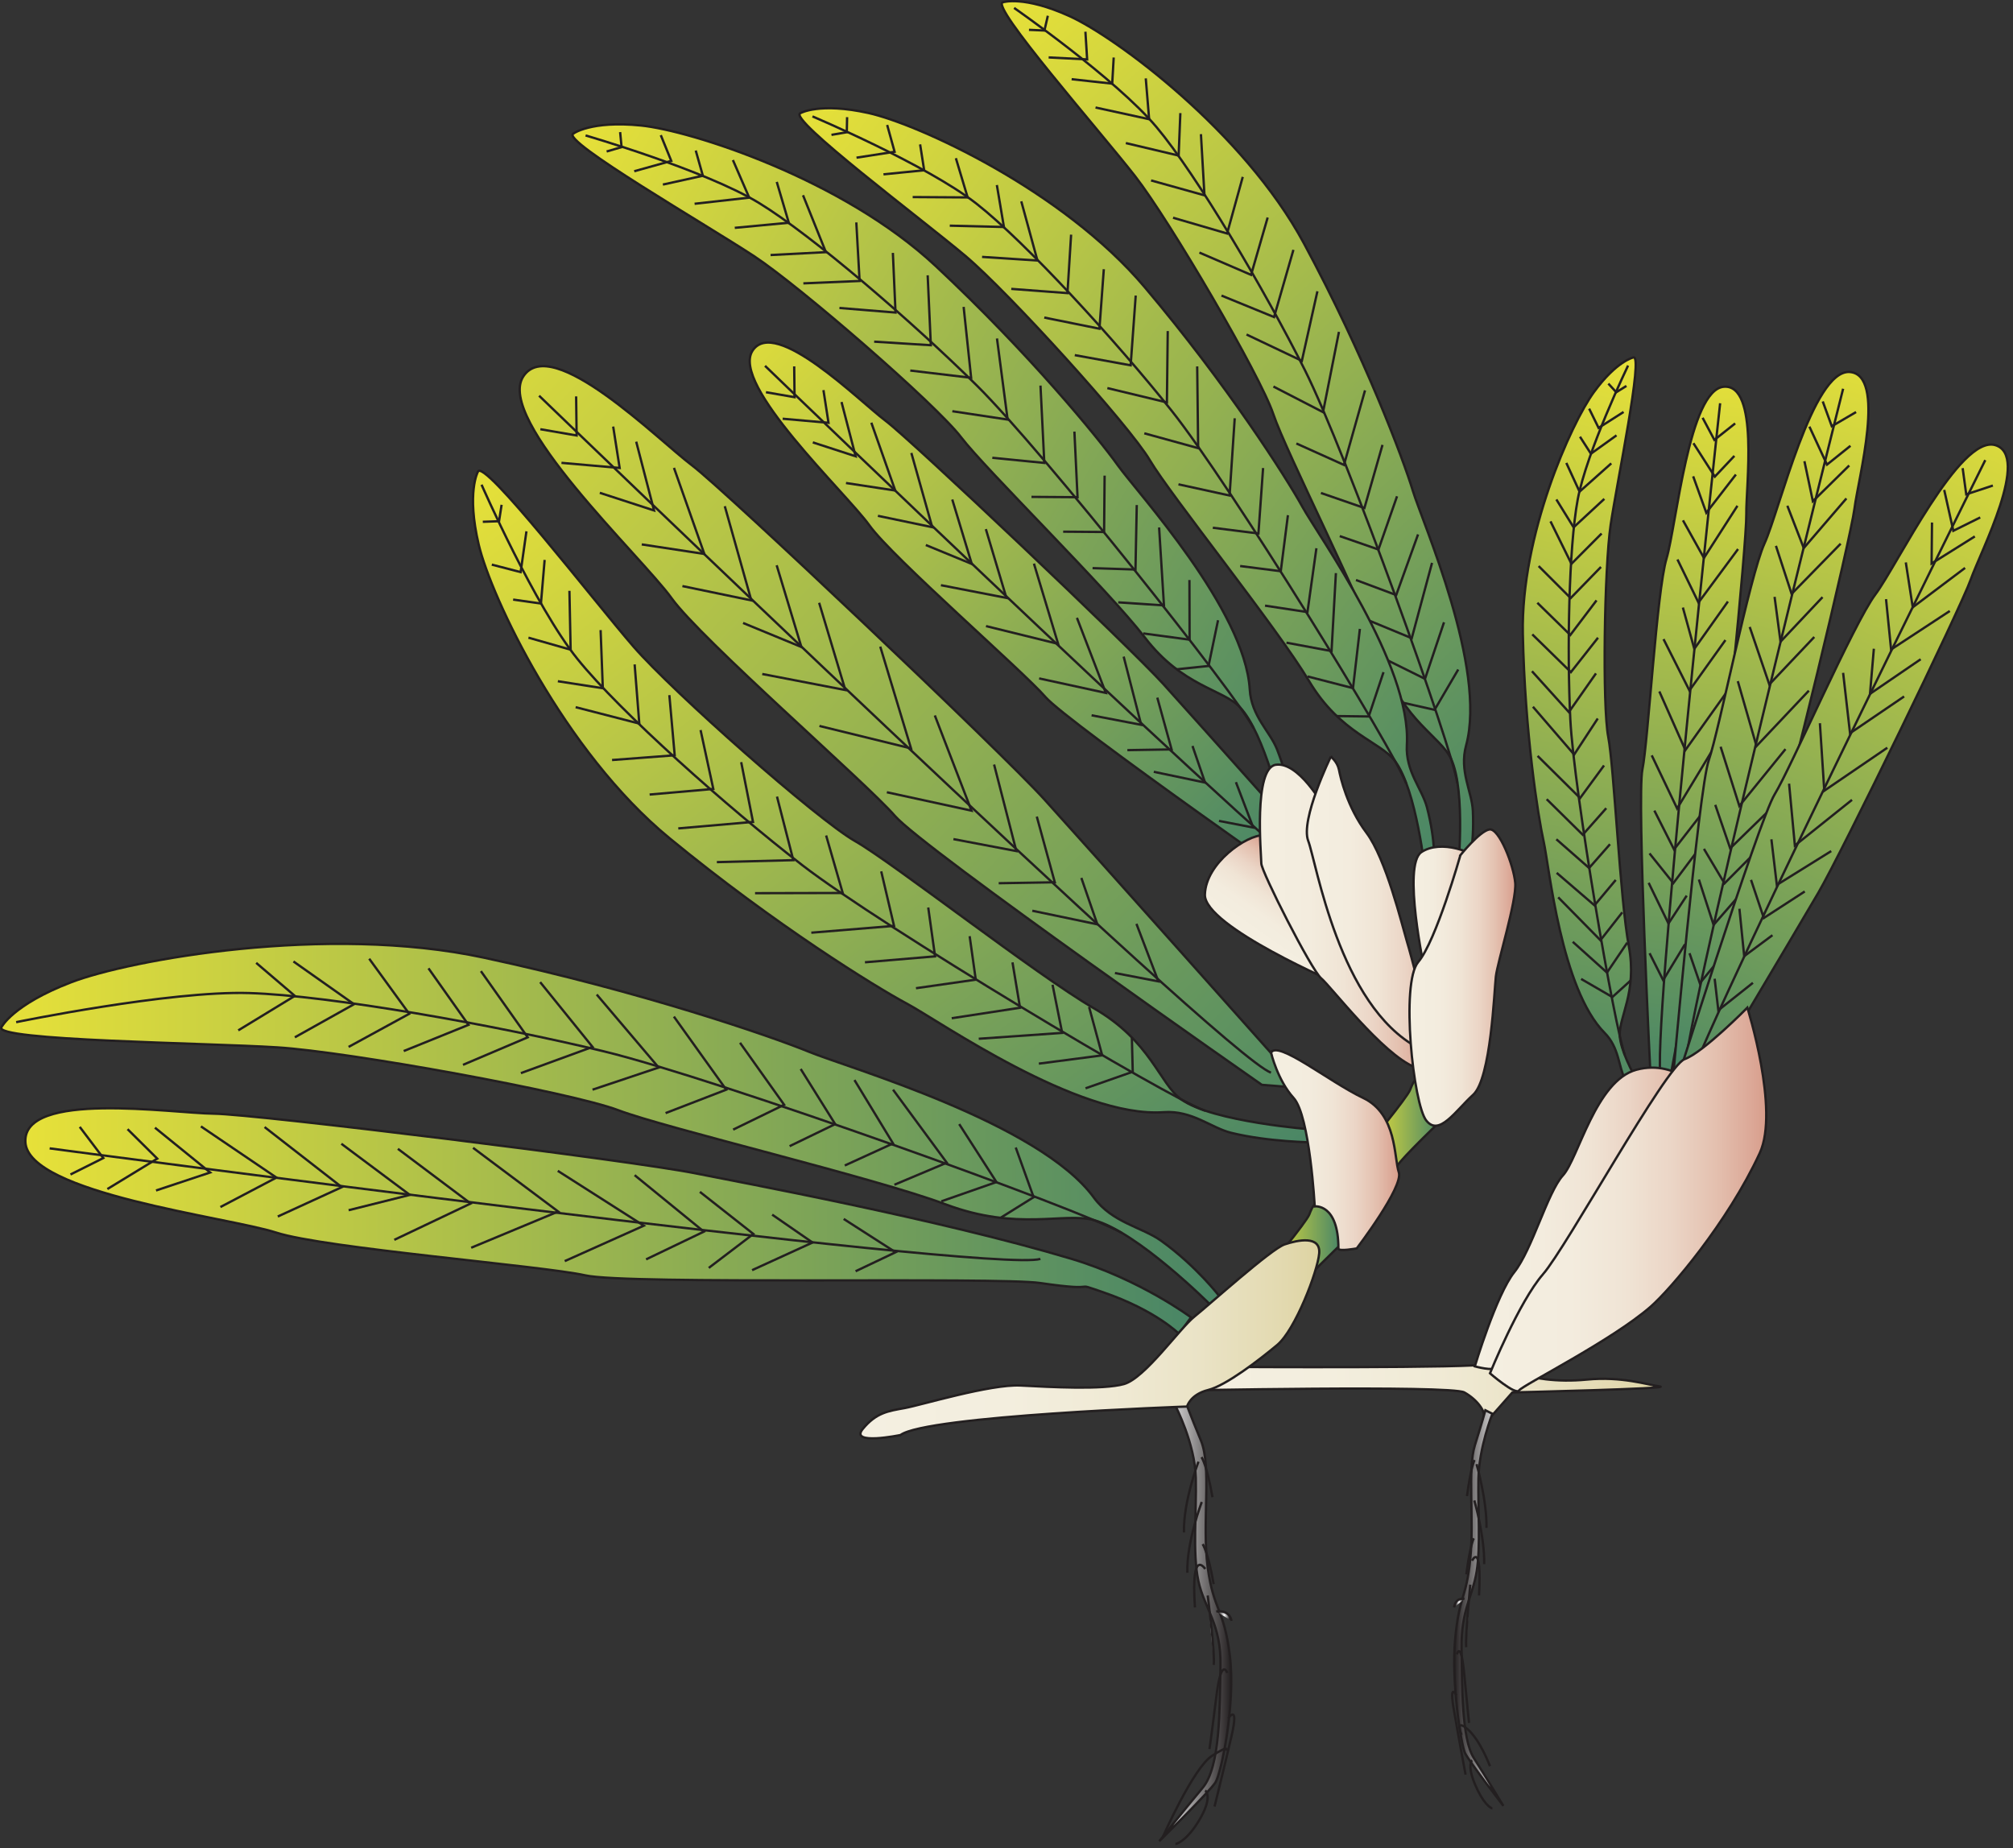 
        <svg xmlns:rdf="http://www.w3.org/1999/02/22-rdf-syntax-ns#" xmlns="http://www.w3.org/2000/svg" xmlns:cc="http://creativecommons.org/ns#" xmlns:xlink="http://www.w3.org/1999/xlink" xmlns:dc="http://purl.org/dc/elements/1.1/" x="0px" y="0px" width="501" height="460" viewBox="0 0 501 460" xml:space="preserve">
            <rect x="0" y="0" width="501" height="460" fill="#333333" stroke="none"/>
            <title>Halophila stipulacea</title>
            <desc xmlns:ian_image_library="https://ian.umces.edu/media-library/">
                <ian_image_library:title>Halophila stipulacea</ian_image_library:title>
                <ian_image_library:descr>Illustration of Halophila stipulacea</ian_image_library:descr>
                <ian_image_library:scene>
                    <ian_image_library:contains>seagrass, SAV, Plantae, vascular, Magnoliophyta, angiosperm, flowering plant, Liliopsida, monocot, Alismatidae, Hydrocharitales, Hydrocharitaceae, tape-grass, family, Halophila, stipulacea, 2012 seagrass calendar</ian_image_library:contains>
                    <ian_image_library:when>2008-08-26</ian_image_library:when>
                </ian_image_library:scene>
            </desc>
            
 <defs></defs>
 <linearGradient id="ian_symbols_a5123756d55ad2c4ad63ad81b0fbd5c3" y2="403.55" gradientUnits="userSpaceOnUse" x2="306.44" y1="403.55" x1="288.51">
  <stop stop-color="#fff" offset="0"/>
  <stop stop-color="#231F20" offset="1"/>
 </linearGradient>
 <path stroke="#231F20" stroke-width=".579" d="m292.53 349.87s4.872 9.305 5.089 17.958c.197 8.634-.854 18.602.631 25.595 1.483 6.979 5.726 10.625 5.509 21.278-.217 10.626 0 24.931-4.445 30.243s-10.802 13.288-10.802 13.288 12.503-12.285 13.979-14.623c1.484-2.317 5.076-19.618 3.599-31.564-1.497-11.987-4.025-10.978-5.509-21.949-1.484-10.965 1.063-24.924-1.694-31.586-2.751-6.647-3.815-9.629-3.815-9.629l-2.55.99z" fill="url(#ian_symbols_a5123756d55ad2c4ad63ad81b0fbd5c3)"/>
 <path stroke="#231F20" stroke-width=".579" d="m299.1 373.8s-3.809 9.962-3.592 17.612" fill="none"/>
 <path stroke="#231F20" stroke-width=".579" d="m299.32 384.28s1.383 2.04 2.737 9.962" fill="none"/>
 <path stroke="#231F20" stroke-width=".579" d="m299.95 390.47s-3.598-5.651-2.548 9.583" fill="none"/>
 <path stroke="#231F20" stroke-width=".579" d="m305.44 416.36s-1.464-4.316-2.73 5.97c-1.281 10.313-1.694 12.977-1.694 12.977" fill="none"/>
 <path stroke="#231F20" stroke-width=".579" d="m305.67 427.66s2.751-3.991.854 4.33c-1.931 8.295-4.249 17.612-4.249 17.612" fill="none"/>
 <path stroke="#231F20" stroke-width=".579" d="m299.95 445.61s1.911 1.321-1.063 6.647c-2.968 5.327-5.713 6.648-6.356 6.648" fill="none"/>
 <path stroke="#231F20" stroke-width=".579" d="m305.18 435.71s1.132-1.742-3.53 1.261c-4.662 2.981-12.286 20.281-12.286 20.281" fill="none"/>
 <path stroke="#231F20" stroke-width=".579" d="m298.28 363.77s-3.809 9.98-3.611 17.625" fill="none"/>
 <path stroke="#231F20" stroke-width=".579" d="m299.04 362.63s1.376 2.053 2.718 9.981" fill="none"/>
 <radialGradient id="ian_symbols_57f0579c69bca8f43ded7ab56b4f4bdb" gradientUnits="userSpaceOnUse" cy="387.02" cx="250.86" gradientTransform="matrix(.851 0 0 1.335 91.187 -114.63)" r="1.707">
  <stop stop-color="#fff" offset="0"/>
  <stop stop-color="#231F20" offset="1"/>
 </radialGradient>
 <path stroke="#231F20" stroke-width=".579" d="m302.71 401.06s3.164-.665 3.814 2.33" fill="url(#ian_symbols_57f0579c69bca8f43ded7ab56b4f4bdb)"/>
 <radialGradient id="ian_symbols_4febfcbdfd75f734c1805583c495db39" gradientUnits="userSpaceOnUse" cy="389.65" cx="247.02" gradientTransform="matrix(.851 0 0 1.335 91.187 -114.63)" r="4.622">
  <stop stop-color="#fff" offset="0"/>
  <stop stop-color="#231F20" offset="1"/>
 </radialGradient>
 <path stroke="#231F20" stroke-width=".579" d="m300.58 397.07s1.91 14.955 1.483 17.287" fill="url(#ian_symbols_4febfcbdfd75f734c1805583c495db39)"/>
 <linearGradient id="ian_symbols_8e0d5b46de149584e9dab8b63b4bcc05" y2="-5.085" gradientUnits="userSpaceOnUse" x2="338.21" gradientTransform="matrix(.872 .49 -.557 .991 41.895 7.587)" y1="-5.085" x1="100.35">
  <stop stop-color="#E7E139" offset="0"/>
  <stop stop-color="#498666" offset="1"/>
 </linearGradient>
 <path stroke="#231F20" stroke-width=".579" d="m142.66 33.264s4.384-3.28 16.819-2.033c12.442 1.247 50.173 13.282 73.369 34.953 23.209 21.665 40.584 42.922 45.375 49.645 4.812 6.736 31.646 35.875 32.826 55.811.393 6.614 5.041 10.409 6.783 14.854 3.279 8.342 3.503 14.197 3.503 14.197l-1.985 2.053s-4.581-20.248-10.761-26.747c-4.276-4.479-14.285-5.15-23.623-17.308-9.345-12.144-39.656-41.851-45.762-49.868-6.105-8.023-39.717-37.271-51.508-45.057-11.8-7.775-48.04-28.728-45.03-30.489z" fill="url(#ian_symbols_8e0d5b46de149584e9dab8b63b4bcc05)"/>
 <path stroke="#231F20" stroke-width=".579" d="m145.74 33.71s29.647 8.593 43.099 16.765c13.444 8.193 38.605 29.946 54.287 45.484 16.453 16.27 65.007 77.476 68.835 85.255" fill="none"/>
 <polyline stroke="#231F20" stroke-width=".579" points="267.4 107.41 268.18 123.74 256.72 123.66" fill="none"/>
 <polyline stroke="#231F20" stroke-width=".579" points="274.92 118.37 274.79 132.4 264.6 132.32" fill="none"/>
 <polyline stroke="#231F20" stroke-width=".579" points="282.92 125.69 282.6 141.74 271.92 141.39" fill="none"/>
 <polyline stroke="#231F20" stroke-width=".579" points="288.48 131.27 289.69 150.67 278.31 149.91" fill="none"/>
 <polyline stroke="#231F20" stroke-width=".579" points="296.03 144.35 296.07 159.2 284.52 157.64" fill="none"/>
 <polyline stroke="#231F20" stroke-width=".579" points="303.15 154.36 300.78 165.74 292.86 166.57" fill="none"/>
 <polyline stroke="#231F20" stroke-width=".579" points="258.96 95.959 259.91 115.21 246.97 113.93" fill="none"/>
 <polyline stroke="#231F20" stroke-width=".579" points="237.02 102.34 250.78 104.42 248.13 84.236" fill="none"/>
 <polyline stroke="#231F20" stroke-width=".579" points="239.83 76.375 241.7 94.021 226.55 92.218" fill="none"/>
 <polyline stroke="#231F20" stroke-width=".579" points="230.88 68.515 231.67 85.917 217.56 85.029" fill="none"/>
 <polyline stroke="#231F20" stroke-width=".579" points="208.92 76.646 222.88 77.785 222.22 62.938" fill="none"/>
 <polyline stroke="#231F20" stroke-width=".579" points="213.12 55.354 213.94 69.931 199.94 70.521" fill="none"/>
 <polyline stroke="#231F20" stroke-width=".579" points="191.78 63.473 205.55 62.755 199.86 48.591" fill="none"/>
 <polyline stroke="#231F20" stroke-width=".579" points="193.32 45.271 196.32 55.436 182.87 56.703" fill="none"/>
 <polyline stroke="#231F20" stroke-width=".579" points="172.87 50.713 186.47 49.188 182.41 39.836" fill="none"/>
 <polyline stroke="#231F20" stroke-width=".579" points="173.16 37.465 174.93 43.74 164.98 45.935" fill="none"/>
 <polyline stroke="#231F20" stroke-width=".579" points="164.46 33.636 167.07 40.047 157.85 42.615" fill="none"/>
 <polyline stroke="#231F20" stroke-width=".579" points="150.98 37.702 154.7 36.618 154.34 32.877" fill="none"/>
 <linearGradient id="ian_symbols_cebfc17db454c03465eddbf6257726d0" y2="279.81" gradientUnits="userSpaceOnUse" x2="303.53" y1="279.81" x1=".29">
  <stop stop-color="#E7E139" offset="0"/>
  <stop stop-color="#498666" offset="1"/>
 </linearGradient>
 <path stroke="#231F20" stroke-width=".579" d="m.358 255.64s2.785-5.584 17.297-11.154c14.522-5.598 63.658-14.536 102.74-6.153 39.066 8.376 71.472 19.543 80.959 23.44 9.487 3.91 57.207 17.558 70.896 36.295 4.534 6.214 12.028 7.353 16.731 10.727 8.782 6.31 14.542 13.858 14.542 13.858l-2.297 2.053s-18.1-18.126-28.977-21.054c-7.495-2.013-18.981 2.792-36.851-3.903-17.863-6.709-69.777-18.988-81.514-23.447-11.737-4.466-67-14.529-84.862-15.64-17.873-1.13-70.905-1.68-68.67-5.04z" fill="url(#ian_symbols_cebfc17db454c03465eddbf6257726d0)"/>
 <path stroke="#231F20" stroke-width=".579" d="m4.021 254.39s38.077-7.854 58.013-7.244c19.943.596 61.229 7.982 88.209 14.495 28.265 6.838 119.9 39.785 128.97 45.227" fill="none"/>
 <polyline stroke="#231F20" stroke-width=".579" points="184.18 259.52 195.16 274.95 182.47 281.13" fill="none"/>
 <polyline stroke="#231F20" stroke-width=".579" points="199.28 266.04 207.86 279.76 196.52 285.25" fill="none"/>
 <polyline stroke="#231F20" stroke-width=".579" points="212.66 268.79 222.26 284.57 210.25 290.06" fill="none"/>
 <polyline stroke="#231F20" stroke-width=".579" points="222.26 271.19 235.64 289.36 222.6 294.85" fill="none"/>
 <polyline stroke="#231F20" stroke-width=".579" points="238.73 279.76 248 294.18 234.27 298.98" fill="none"/>
 <polyline stroke="#231F20" stroke-width=".579" points="252.8 285.59 257.25 297.95 249.02 303.08" fill="none"/>
 <polyline stroke="#231F20" stroke-width=".579" points="167.72 253 180.75 271.19 165.65 277.02" fill="none"/>
 <polyline stroke="#231F20" stroke-width=".579" points="147.47 271.19 163.93 265.68 148.51 247.51" fill="none"/>
 <polyline stroke="#231F20" stroke-width=".579" points="134.44 244.43 147.47 260.55 129.64 267.07" fill="none"/>
 <polyline stroke="#231F20" stroke-width=".579" points="119.69 241.69 131.34 258.16 115.23 265.01" fill="none"/>
 <polyline stroke="#231F20" stroke-width=".579" points="100.48 261.58 116.6 255.06 106.64 240.99" fill="none"/>
 <polyline stroke="#231F20" stroke-width=".579" points="91.889 238.6 101.85 252.31 86.759 260.55" fill="none"/>
 <polyline stroke="#231F20" stroke-width=".579" points="73.379 258.16 88.114 249.92 73.03 239.28" fill="none"/>
 <polyline stroke="#231F20" stroke-width=".579" points="63.756 239.63 73.379 247.85 59.301 256.43" fill="none"/>
 <linearGradient id="ian_symbols_813a6c1cc0f84984851430c6c930d612" y2="187.11" gradientUnits="userSpaceOnUse" x2="267.47" gradientTransform="matrix(.669 .743 -.845 .76 372.01 -149.54)" y1="187.11" x1="29.623">
  <stop stop-color="#E7E139" offset="0"/>
  <stop stop-color="#498666" offset="1"/>
 </linearGradient>
 <path stroke="#231F20" stroke-width=".579" d="m249.61.56s5.198-1.708 16.575 3.456c11.398 5.164 43.289 28.624 58.345 56.57 15.051 27.96 24.701 53.663 27.1 61.564 2.406 7.929 18.5 44.095 13.255 63.367-1.748 6.411 1.443 11.479 1.681 16.257.42 8.938-1.24 14.569-1.24 14.569l-2.534 1.308s2.148-20.648-1.64-28.773c-2.616-5.618-11.887-9.467-16.84-23.962-4.968-14.501-24.199-52.328-27.418-61.883-3.198-9.568-25.689-48.025-34.377-59.172s-36.32-42.613-32.9-43.318z" fill="url(#ian_symbols_813a6c1cc0f84984851430c6c930d612)"/>
 <path stroke="#231F20" stroke-width=".579" d="m252.39 1.97s25.331 17.612 35.461 29.681c10.11 12.049 26.991 40.7 36.905 60.44 10.36 20.682 36.789 94.213 37.935 102.8" fill="none"/>
 <polyline stroke="#231F20" stroke-width=".579" points="344.08 110.72 339.58 126.43 328.76 122.69" fill="none"/>
 <polyline stroke="#231F20" stroke-width=".579" points="347.7 123.51 343.07 136.76 333.44 133.42" fill="none"/>
 <polyline stroke="#231F20" stroke-width=".579" points="352.93 133 347.49 148.09 337.48 144.35" fill="none"/>
 <polyline stroke="#231F20" stroke-width=".579" points="356.41 140.08 351.36 158.83 340.81 154.47" fill="none"/>
 <polyline stroke="#231F20" stroke-width=".579" points="359.39 154.87 354.66 168.95 344.22 163.78" fill="none"/>
 <polyline stroke="#231F20" stroke-width=".579" points="362.93 166.62 357.04 176.66 349.26 174.91" fill="none"/>
 <polyline stroke="#231F20" stroke-width=".579" points="339.73 97.152 334.49 115.71 322.64 110.37" fill="none"/>
 <polyline stroke="#231F20" stroke-width=".579" points="316.93 96.197 329.28 102.57 333.24 82.59" fill="none"/>
 <polyline stroke="#231F20" stroke-width=".579" points="327.88 72.493 324.01 89.799 310.24 83.254" fill="none"/>
 <polyline stroke="#231F20" stroke-width=".579" points="321.91 62.178 317.09 78.91 304.01 73.563" fill="none"/>
 <polyline stroke="#231F20" stroke-width=".579" points="298.51 62.863 311.37 68.406 315.5 54.135" fill="none"/>
 <polyline stroke="#231F20" stroke-width=".579" points="309.3 44.024 305.4 58.113 291.95 54.189" fill="none"/>
 <polyline stroke="#231F20" stroke-width=".579" points="286.48 44.905 299.77 48.612 298.89 33.385" fill="none"/>
 <polyline stroke="#231F20" stroke-width=".579" points="293.77 28.147 293.34 38.719 280.2 35.608" fill="none"/>
 <polyline stroke="#231F20" stroke-width=".579" points="272.66 26.758 286 29.665 285.16 19.507" fill="none"/>
 <polyline stroke="#231F20" stroke-width=".579" points="277.18 14.31 276.81 20.815 266.71 19.71" fill="none"/>
 <polyline stroke="#231F20" stroke-width=".579" points="270.14 7.892 270.57 14.784 260.99 14.29" fill="none"/>
 <polyline stroke="#231F20" stroke-width=".579" points="256.09 7.424 259.94 7.594 260.79 3.921" fill="none"/>
 <linearGradient id="ian_symbols_aa880ede30a429042d2854d79dc4c0c6" y2="460.93" gradientUnits="userSpaceOnUse" x2="198.17" gradientTransform="matrix(-.216 .976 1.11 .246 -85.757 -35.013)" y1="460.93" x1="14.535">
  <stop stop-color="#E7E139" offset="0"/>
  <stop stop-color="#498666" offset="1"/>
 </linearGradient>
 <path stroke="#231F20" stroke-width=".579" d="m406.52 88.966s-4.141.826-9.833 8.633c-5.672 7.8-18.201 35.692-17.68 60.189.508 24.51 3.795 45.443 5.185 51.664 1.389 6.241 4.33 36.681 15.192 47.632 3.599 3.625 3.396 8.254 5.055 11.541 3.104 6.18 6.357 9.324 6.357 9.324l2.202-.074s-9.284-13.065-9.854-19.95c-.353-4.777 4.405-10.89 2.229-22.518-2.175-11.622-3.639-44.366-5.109-52.003-1.491-7.644-.996-42.041.604-52.823 1.6-10.8 8.2-42.44 5.65-41.614z" fill="url(#ian_symbols_aa880ede30a429042d2854d79dc4c0c6)"/>
 <path stroke="#231F20" stroke-width=".579" d="m405.2 90.972s-10.334 21.475-12.551 33.428c-2.208 11.94-2.663 37.617-1.822 54.646.895 17.829 11.1 77.293 13.58 83.486" fill="none"/>
 <polyline stroke="#231F20" stroke-width=".579" points="384.94 198.9 393.92 207.75 399.77 201.14" fill="none"/>
 <polyline stroke="#231F20" stroke-width=".579" points="387.35 208.87 395.5 216.02 400.7 210.1" fill="none"/>
 <polyline stroke="#231F20" stroke-width=".579" points="387.43 217.23 396.84 225.32 402.13 219" fill="none"/>
 <polyline stroke="#231F20" stroke-width=".579" points="387.81 223.32 398.32 234 403.76 227.06" fill="none"/>
 <polyline stroke="#231F20" stroke-width=".579" points="391.43 234.39 399.95 242.05 404.99 234.61" fill="none"/>
 <polyline stroke="#231F20" stroke-width=".579" points="393.51 243.63 401.29 248.14 405.84 244.02" fill="none"/>
 <polyline stroke="#231F20" stroke-width=".579" points="382.68 188.13 393.26 198.62 399.21 190.51" fill="none"/>
 <polyline stroke="#231F20" stroke-width=".579" points="397.65 178.82 391.78 187.79 381.52 175.89" fill="none"/>
 <polyline stroke="#231F20" stroke-width=".579" points="381.28 167.05 390.46 177.22 397.21 167.59" fill="none"/>
 <polyline stroke="#231F20" stroke-width=".579" points="381.36 157.88 390.97 167.28 397.72 158.71" fill="none"/>
 <polyline stroke="#231F20" stroke-width=".579" points="397.35 149.42 390.82 158.04 382.62 150.02" fill="none"/>
 <polyline stroke="#231F20" stroke-width=".579" points="382.94 140.88 390.91 148.85 398.45 141.1" fill="none"/>
 <polyline stroke="#231F20" stroke-width=".579" points="398.61 132.78 391.1 140.32 385.89 129.75" fill="none"/>
 <polyline stroke="#231F20" stroke-width=".579" points="387.35 124.3 391.64 131.24 399.29 124.16" fill="none"/>
 <polyline stroke="#231F20" stroke-width=".579" points="401.02 115.32 393.12 122.36 389.83 115.21" fill="none"/>
 <polyline stroke="#231F20" stroke-width=".579" points="393.23 108.69 395.95 112.92 402.32 108.35" fill="none"/>
 <polyline stroke="#231F20" stroke-width=".579" points="395.51 101.7 397.86 106.49 404.08 102.53" fill="none"/>
 <polyline stroke="#231F20" stroke-width=".579" points="404.79 96.047 402.26 97.62 400.29 95.472" fill="none"/>
 <linearGradient id="ian_symbols_6d6ce0371063127499824902009f3bc1" y2="264.65" gradientUnits="userSpaceOnUse" x2="411.19" gradientTransform="matrix(1 -.013 .013 1 -5.397 9.009)" y1="87.144" x1="434.78">
  <stop stop-color="#E7E139" offset="0"/>
  <stop stop-color="#498666" offset="1"/>
 </linearGradient>
 <path stroke="#231F20" stroke-width=".579" d="m410.82 268.5s-3.483-69.791-2.053-77.001c1.456-7.204 3.537-44.203 5.99-52.443 2.474-8.267 5.598-42.19 14.313-42.808 8.734-.63 5.469 24.565 5.556 31.755.109 7.19-6.234 70.937-8.145 81.752-1.918 10.802-11.02 59.701-11.02 59.701l-4.64-.96z" fill="url(#ian_symbols_6d6ce0371063127499824902009f3bc1)"/>
 <path stroke="#231F20" stroke-width=".579" d="m428.11 100.36s-17.395 159.91-14.719 168.1" fill="none"/>
 <polyline stroke="#231F20" stroke-width=".579" points="423.75 103.98 426.68 109.48 431.85 105.38" fill="none"/>
 <polyline stroke="#231F20" stroke-width=".579" points="431.66 113.46 426.79 118.62 421.46 110.3" fill="none"/>
 <polyline stroke="#231F20" stroke-width=".579" points="421.4 118.54 424.67 127.62 432.03 118.1" fill="none"/>
 <polyline stroke="#231F20" stroke-width=".579" points="432.42 125.88 424.08 138.86 418.86 129.5" fill="none"/>
 <polyline stroke="#231F20" stroke-width=".579" points="417.49 139.24 422.72 149.96 432.57 136.65" fill="none"/>
 <polyline stroke="#231F20" stroke-width=".579" points="430.05 149.7 421.68 161.49 418.84 151.2" fill="none"/>
 <polyline stroke="#231F20" stroke-width=".579" points="414.02 159.06 420.47 171.84 429.43 159.3" fill="none"/>
 <polyline stroke="#231F20" stroke-width=".579" points="429.91 172.02 419.46 186.67 412.98 172.08" fill="none"/>
 <polyline stroke="#231F20" stroke-width=".579" points="411.09 187.99 417.41 201.21 426.35 186.43" fill="none"/>
 <polyline stroke="#231F20" stroke-width=".579" points="425.92 199.46 416.64 211.4 411.74 201.73" fill="none"/>
 <polyline stroke="#231F20" stroke-width=".579" points="423.38 210.56 416.46 219.79 410.53 212.39" fill="none"/>
 <polyline stroke="#231F20" stroke-width=".579" points="410.32 219.71 415.25 229.84 419.79 222.9" fill="none"/>
 <polyline stroke="#231F20" stroke-width=".579" points="419.35 235.02 413.93 243.93 410.55 237.23" fill="none"/>
 <linearGradient id="ian_symbols_dc80328282d4302475fffb4f133ec375" y2="263.24" gradientUnits="userSpaceOnUse" x2="419.74" gradientTransform="matrix(1 -.013 .013 1 -5.397 9.009)" y1="80.783" x1="465.67">
  <stop stop-color="#E7E139" offset="0"/>
  <stop stop-color="#498666" offset="1"/>
 </linearGradient>
 <path stroke="#231F20" stroke-width=".579" d="m416.23 269.92s6.498-73.423 9.06-80.742c2.563-7.332 10.118-45.68 13.872-53.947 3.761-8.254 11.975-43.262 21.176-42.651 9.21.617 2.148 26.482 1.207 33.99-.955 7.536-16.84 73.234-20.425 84.252-3.558 11.005-20.167 60.785-20.167 60.785l-4.72-1.68z" fill="url(#ian_symbols_dc80328282d4302475fffb4f133ec375)"/>
 <path stroke="#231F20" stroke-width=".579" d="m458.72 96.746s-41.404 164.58-39.792 173.52" fill="none"/>
 <polyline stroke="#231F20" stroke-width=".579" points="453.65 99.91 455.9 106.08 461.94 102.55" fill="none"/>
 <polyline stroke="#231F20" stroke-width=".579" points="460.55 110.95 454.71 115.63 450.33 106.18" fill="none"/>
 <polyline stroke="#231F20" stroke-width=".579" points="449.09 114.78 451.19 124.75 460.24 115.85" fill="none"/>
 <polyline stroke="#231F20" stroke-width=".579" points="459.54 124.05 448.92 136.4 444.84 125.87" fill="none"/>
 <polyline stroke="#231F20" stroke-width=".579" points="442 135.85 445.9 147.8 458.11 135.31" fill="none"/>
 <polyline stroke="#231F20" stroke-width=".579" points="453.6 148.61 443.14 159.7 441.66 148.54" fill="none"/>
 <polyline stroke="#231F20" stroke-width=".579" points="435.47 156.03 440.35 170.34 451.54 158.53" fill="none"/>
 <polyline stroke="#231F20" stroke-width=".579" points="450.19 171.89 437.16 185.68 432.51 169.52" fill="none"/>
 <polyline stroke="#231F20" stroke-width=".579" points="428.23 185.84 432.89 200.58 444.38 186.43" fill="none"/>
 <polyline stroke="#231F20" stroke-width=".579" points="442.05 199.98 430.61 211.13 426.9 200.31" fill="none"/>
 <polyline stroke="#231F20" stroke-width=".579" points="437.78 211.22 429.2 219.85 424.08 211.26" fill="none"/>
 <polyline stroke="#231F20" stroke-width=".579" points="422.82 218.89 426.48 230.18 432.24 223.57" fill="none"/>
 <polyline stroke="#231F20" stroke-width=".579" points="430.02 236.2 423.06 244.7 420.49 237.23" fill="none"/>
 <linearGradient id="ian_symbols_88f62bb8fb416064d1c410b6642a6024" y2="277.07" gradientUnits="userSpaceOnUse" x2="419.21" gradientTransform="matrix(1 -.013 .013 1 -5.397 9.009)" y1="90.903" x1="504.85">
  <stop stop-color="#E7E139" offset="0"/>
  <stop stop-color="#498666" offset="1"/>
 </linearGradient>
 <path stroke="#231F20" stroke-width=".579" d="m415.6 274.62s22.037-70.347 26.09-76.947c4.06-6.614 19.617-42.482 25.066-49.746 5.455-7.258 20.959-39.704 29.81-37.149 8.851 2.575-3.558 26.313-6.092 33.462-2.541 7.163-32.094 67.962-37.928 77.943-5.842 10.009-32.711 55.08-32.711 55.08l-4.24-2.63z" fill="url(#ian_symbols_88f62bb8fb416064d1c410b6642a6024)"/>
 <path stroke="#231F20" stroke-width=".579" d="m494.1 114.51s-75.6 151.94-75.938 161.02" fill="none"/>
 <polyline stroke="#231F20" stroke-width=".579" points="488.47 116.51 489.36 123.03 495.99 120.84" fill="none"/>
 <polyline stroke="#231F20" stroke-width=".579" points="492.84 128.78 486.15 132.1 483.88 121.93" fill="none"/>
 <polyline stroke="#231F20" stroke-width=".579" points="480.84 130.04 480.74 140.24 491.5 133.5" fill="none"/>
 <polyline stroke="#231F20" stroke-width=".579" points="489.07 141.34 476.05 151.14 474.32 139.97" fill="none"/>
 <polyline stroke="#231F20" stroke-width=".579" points="469.4 149.11 470.66 161.64 485.27 152.06" fill="none"/>
 <polyline stroke="#231F20" stroke-width=".579" points="478.02 164.07 465.41 172.68 466.37 161.45" fill="none"/>
 <polyline stroke="#231F20" stroke-width=".579" points="458.72 167.45 460.44 182.48 473.9 173.33" fill="none"/>
 <polyline stroke="#231F20" stroke-width=".579" points="469.72 186.09 454.03 196.79 452.94 179.99" fill="none"/>
 <polyline stroke="#231F20" stroke-width=".579" points="445.27 195.03 446.71 210.43 460.93 199.06" fill="none"/>
 <polyline stroke="#231F20" stroke-width=".579" points="455.76 211.81 442.22 220.23 440.87 208.88" fill="none"/>
 <polyline stroke="#231F20" stroke-width=".579" points="449.17 221.86 438.98 228.47 435.8 218.98" fill="none"/>
 <polyline stroke="#231F20" stroke-width=".579" points="432.91 226.16 434.1 237.97 441.13 232.75" fill="none"/>
 <polyline stroke="#231F20" stroke-width=".579" points="436.27 244.6 427.66 251.43 426.75 243.58" fill="none"/>
 <linearGradient id="ian_symbols_957df86af1b90f1409860b74e9ad098c" y2="289.02" gradientUnits="userSpaceOnUse" x2="333.7" y1="68.981" x1="103.54">
  <stop stop-color="#E7E139" offset="0"/>
  <stop stop-color="#498666" offset="1"/>
 </linearGradient>
 <path stroke="#231F20" stroke-width=".579" d="m319.55 268.48l1.605 2.066-7.102-.562s-84.259-58.78-91.341-66.945c-7.068-8.179-48.215-43.898-55.581-54.185-7.386-10.28-43.997-44.494-36.871-55.202 7.112-10.7 33.489 15.783 41.933 22.139 8.43 6.363 76.838 71.153 87.674 83.107 10.835 11.947 59.477 66.552 59.477 66.552l.20 3.02z" fill="url(#ian_symbols_957df86af1b90f1409860b74e9ad098c)"/>
 <path stroke="#231F20" stroke-width=".579" d="m134.17 98.487s170.24 164.23 182.16 168.47" fill="none"/>
 <polyline stroke="#231F20" stroke-width=".579" points="134.48 106.82 143.51 108.38 143.39 98.65" fill="none"/>
 <polyline stroke="#231F20" stroke-width=".579" points="152.61 106.16 154.22 116.46 139.74 115.19" fill="none"/>
 <polyline stroke="#231F20" stroke-width=".579" points="149.28 122.65 162.78 127.04 158.34 109.92" fill="none"/>
 <polyline stroke="#231F20" stroke-width=".579" points="167.74 116.44 175.3 137.86 159.72 135.49" fill="none"/>
 <polyline stroke="#231F20" stroke-width=".579" points="169.84 145.86 186.99 149.42 180.39 125.98" fill="none"/>
 <polyline stroke="#231F20" stroke-width=".579" points="193.3 140.68 199.45 161.02 184.94 155.04" fill="none"/>
 <polyline stroke="#231F20" stroke-width=".579" points="189.71 167.74 210.39 171.73 203.87 150.02" fill="none"/>
 <polyline stroke="#231F20" stroke-width=".579" points="219.08 160.93 226.74 186.26 203.94 180.67" fill="none"/>
 <polyline stroke="#231F20" stroke-width=".579" points="220.72 197.17 241.79 201.75 232.66 178.05" fill="none"/>
 <polyline stroke="#231F20" stroke-width=".579" points="247.41 190.27 252.95 211.81 237.29 208.83" fill="none"/>
 <polyline stroke="#231F20" stroke-width=".579" points="258.04 203.23 262.52 219.58 248.56 219.81" fill="none"/>
 <polyline stroke="#231F20" stroke-width=".579" points="256.92 226.66 273.11 230.04 269.13 218.49" fill="none"/>
 <polyline stroke="#231F20" stroke-width=".579" points="282.84 229.92 288.3 244.24 277.49 242.16" fill="none"/>
 <linearGradient id="ian_symbols_4ee0039e980059b40dca60b1b572a190" y2="268.43" gradientUnits="userSpaceOnUse" x2="336.87" gradientTransform="matrix(.601 .8 .909 -.682 -153.03 223.41)" y1="268.43" x1="78.479">
  <stop stop-color="#E7E139" offset="0"/>
  <stop stop-color="#498666" offset="1"/>
 </linearGradient>
 <path stroke="#231F20" stroke-width=".579" d="m118.94 117.4s-2.874 5.123.207 18.154c3.09 13.038 21.17 51.427 47.459 73.023 26.286 21.604 51.318 37.054 59.139 41.221 7.827 4.161 42.543 28.556 63.896 26.991 7.081-.495 11.771 3.903 16.745 5.13 9.297 2.297 20.505 2.385 20.505 2.385l-.237-3.205s-24.95-1.857-32.71-7.522c-5.373-3.91-7.501-14.454-21.732-22.661-14.204-8.213-50.017-36.248-59.41-41.594-9.399-5.347-45.185-36.938-55.113-48.371-9.95-11.46-37.31-47-38.76-43.56z" fill="url(#ian_symbols_4ee0039e980059b40dca60b1b572a190)"/>
 <path stroke="#231F20" stroke-width=".579" d="m119.85 120.63s13.285 30.277 23.89 43.396c10.585 13.146 37.223 36.81 55.94 51.298 19.604 15.152 91.476 58.129 100.25 61.104" fill="none"/>
 <polyline stroke="#231F20" stroke-width=".579" points="215.27 239.49 232.72 238.01 231.02 225.85" fill="none"/>
 <polyline stroke="#231F20" stroke-width=".579" points="227.97 245.94 242.85 243.81 241.33 232.99" fill="none"/>
 <polyline stroke="#231F20" stroke-width=".579" points="236.87 253.41 253.87 250.8 251.99 239.51" fill="none"/>
 <polyline stroke="#231F20" stroke-width=".579" points="243.59 258.52 264.36 257.06 261.96 245.08" fill="none"/>
 <polyline stroke="#231F20" stroke-width=".579" points="258.55 264.71 274.32 262.65 271.05 250.59" fill="none"/>
 <polyline stroke="#231F20" stroke-width=".579" points="270.17 270.85 281.92 266.73 281.7 258.2" fill="none"/>
 <polyline stroke="#231F20" stroke-width=".579" points="201.92 232.12 222.51 230.43 219.32 216.86" fill="none"/>
 <polyline stroke="#231F20" stroke-width=".579" points="205.61 207.93 209.74 222.24 187.92 222.29" fill="none"/>
 <polyline stroke="#231F20" stroke-width=".579" points="178.41 214.56 197.44 214.07 193.38 198.25" fill="none"/>
 <polyline stroke="#231F20" stroke-width=".579" points="168.81 206.17 187.41 204.55 184.47 189.68" fill="none"/>
 <polyline stroke="#231F20" stroke-width=".579" points="174.36 181.69 177.53 196.35 161.68 197.74" fill="none"/>
 <polyline stroke="#231F20" stroke-width=".579" points="152.33 189.15 167.92 187.97 166.59 173" fill="none"/>
 <polyline stroke="#231F20" stroke-width=".579" points="157.95 165.35 159.11 180.08 143.27 176" fill="none"/>
 <polyline stroke="#231F20" stroke-width=".579" points="138.84 169.54 150.03 171.28 149.48 156.81" fill="none"/>
 <polyline stroke="#231F20" stroke-width=".579" points="141.72 147.04 142.02 161.69 131.52 158.7" fill="none"/>
 <polyline stroke="#231F20" stroke-width=".579" points="127.71 149.22 134.63 150.2 135.55 139.35" fill="none"/>
 <polyline stroke="#231F20" stroke-width=".579" points="122.4 140.52 129.58 142.38 131.02 132.23" fill="none"/>
 <polyline stroke="#231F20" stroke-width=".579" points="124.84 125.63 124.2 129.72 120.16 129.86" fill="none"/>
 <linearGradient id="ian_symbols_894f769d02ef177491c3d468b5a00991" y2="485.33" gradientUnits="userSpaceOnUse" x2="299.68" gradientTransform="matrix(.011 -1 1 .011 -192 598.43)" y1="195.22" x1="296.62">
  <stop stop-color="#E7E139" offset="0"/>
  <stop stop-color="#498666" offset="1"/>
 </linearGradient>
 <path stroke="#231F20" stroke-width=".579" d="m293.44 331.96s-5.727-5.834-18.934-10.375c-8.505-2.927.671.115-15.62-2.277-10.673-1.551-102.7.468-113.24-1.91-10.555-2.372-64.864-6.736-76.903-10.64-12.028-3.882-61.805-9.697-62.425-22.538-.617-12.835 36.308-7.176 46.883-7.055 10.565.109 104.07 11.669 119.88 14.848 10.409 2.087 60.5 11.371 93.57 21.277 17.178 5.157 29.769 14.57 29.769 14.57l-2.98 4.1z" fill="url(#ian_symbols_894f769d02ef177491c3d468b5a00991)"/>
 <path stroke="#231F20" stroke-width=".579" d="m12.353 285.8s234.45 31.152 246.58 27.513" fill="none"/>
 <polyline stroke="#231F20" stroke-width=".579" points="17.537 292.3 25.712 288.21 19.844 280.45" fill="none"/>
 <polyline stroke="#231F20" stroke-width=".579" points="31.744 281.02 39.14 288.35 26.722 295.92" fill="none"/>
 <polyline stroke="#231F20" stroke-width=".579" points="38.835 296.28 52.304 291.8 38.564 280.65" fill="none"/>
 <polyline stroke="#231F20" stroke-width=".579" points="50.006 280.33 68.801 293.07 54.854 300.4" fill="none"/>
 <polyline stroke="#231F20" stroke-width=".579" points="69.136 302.76 85.068 295.45 65.85 280.5" fill="none"/>
 <polyline stroke="#231F20" stroke-width=".579" points="84.959 284.65 102 297.38 86.769 301.19" fill="none"/>
 <polyline stroke="#231F20" stroke-width=".579" points="98.136 308.56 117.15 299.52 99.024 285.91" fill="none"/>
 <polyline stroke="#231F20" stroke-width=".579" points="117.74 285.66 138.92 301.52 117.27 310.53" fill="none"/>
 <polyline stroke="#231F20" stroke-width=".579" points="140.55 313.86 160.23 305.04 138.82 291.39" fill="none"/>
 <polyline stroke="#231F20" stroke-width=".579" points="157.95 292.47 175.18 306.52 160.8 313.42" fill="none"/>
 <polyline stroke="#231F20" stroke-width=".579" points="174.19 296.62 187.5 307.1 176.4 315.55" fill="none"/>
 <polyline stroke="#231F20" stroke-width=".579" points="187.18 316.11 202.23 309.23 192.18 302.29" fill="none"/>
 <polyline stroke="#231F20" stroke-width=".579" points="209.98 303.36 222.89 311.65 212.94 316.38" fill="none"/>
 <linearGradient id="ian_symbols_1908d5ecdc5d775451678800492bfe8f" y2="214.29" gradientUnits="userSpaceOnUse" x2="315.37" y1="75.265" x1="178.83">
  <stop stop-color="#E7E139" offset="0"/>
  <stop stop-color="#498666" offset="1"/>
 </linearGradient>
 <path stroke="#231F20" stroke-width=".579" d="m332.21 226.23s-66.43-46.331-72.014-52.762c-5.577-6.451-38.002-34.614-43.817-42.719-5.808-8.112-34.682-35.068-29.064-43.505 5.618-8.443 26.401 12.434 33.049 17.449 6.654 5.008 60.568 56.076 69.126 65.501 8.546 9.426 46.894 52.477 46.894 52.477l-4.18 3.56z" fill="url(#ian_symbols_1908d5ecdc5d775451678800492bfe8f)"/>
 <path stroke="#231F20" stroke-width=".579" d="m190.4 91.046s134.21 129.46 143.61 132.81" fill="none"/>
 <polyline stroke="#231F20" stroke-width=".579" points="190.63 97.613 197.75 98.846 197.66 91.182" fill="none"/>
 <polyline stroke="#231F20" stroke-width=".579" points="204.94 97.091 206.2 105.22 194.79 104.21" fill="none"/>
 <polyline stroke="#231F20" stroke-width=".579" points="202.3 110.1 212.95 113.56 209.44 100.05" fill="none"/>
 <polyline stroke="#231F20" stroke-width=".579" points="216.86 105.2 222.81 122.08 210.55 120.21" fill="none"/>
 <polyline stroke="#231F20" stroke-width=".579" points="218.5 128.38 232.02 131.2 226.82 112.73" fill="none"/>
 <polyline stroke="#231F20" stroke-width=".579" points="237 124.31 241.86 140.35 230.42 135.64" fill="none"/>
 <polyline stroke="#231F20" stroke-width=".579" points="234.18 145.64 250.48 148.8 245.36 131.68" fill="none"/>
 <polyline stroke="#231F20" stroke-width=".579" points="257.33 140.27 263.35 160.24 245.4 155.82" fill="none"/>
 <polyline stroke="#231F20" stroke-width=".579" points="258.62 168.84 275.22 172.45 268.03 153.76" fill="none"/>
 <polyline stroke="#231F20" stroke-width=".579" points="279.66 163.41 284.03 180.39 271.68 178.02" fill="none"/>
 <polyline stroke="#231F20" stroke-width=".579" points="288.03 173.62 291.59 186.51 280.58 186.69" fill="none"/>
 <polyline stroke="#231F20" stroke-width=".579" points="287.16 192.08 299.92 194.76 296.79 185.65" fill="none"/>
 <polyline stroke="#231F20" stroke-width=".579" points="307.6 194.66 311.91 205.95 303.38 204.3" fill="none"/>
 <linearGradient id="ian_symbols_ca2cf87bfbfb6094a5a4dcca0fb5813c" y2="346.27" gradientUnits="userSpaceOnUse" x2="413.32" y1="346.27" x1="291.51">
  <stop stop-color="#F4EFE1" offset="0"/>
  <stop stop-color="#F3EEDE" offset=".326"/>
  <stop stop-color="#F0EAD5" offset=".547"/>
  <stop stop-color="#EAE3C6" offset=".738"/>
  <stop stop-color="#E3DAB1" offset=".91"/>
  <stop stop-color="#DED4A3" offset=".994"/>
 </linearGradient>
 <path stroke="#231F20" stroke-width=".579" d="m305.39 339.45l-13.878 6.654s69.574-1.43 72.936.434c3.368 1.877 5.225 4.859 4.845 5.977-.359 1.132 1.498.38 1.498.38l5.617-6.356s40.611-.949 36.634-1.498c-2.887-.379-9.433-2.547-18.065-1.7-15.62 1.511-23.027-4.554-24.559-3.89-2.602 1.118-63.896.745-63.896.745" fill="url(#ian_symbols_ca2cf87bfbfb6094a5a4dcca0fb5813c)"/>
 <linearGradient id="ian_symbols_653ae92a2eeac4442939f1e1b3f04a01" y2="400.2" gradientUnits="userSpaceOnUse" x2="43.376" gradientTransform="matrix(-1 0 0 1 405.31 0)" y1="400.2" x1="31.142">
  <stop stop-color="#fff" offset="0"/>
  <stop stop-color="#231F20" offset="1"/>
 </linearGradient>
 <path stroke="#231F20" stroke-width=".579" d="m371.42 351.86s-3.32 8.383-3.47 16.169c-.135 7.786.569 16.759-.434 23.04-1.003 6.289-3.896 9.575-3.754 19.157.149 9.582 0 22.45 3.022 27.248 3.036 4.791 7.38 11.961 7.38 11.961s-8.539-11.066-9.548-13.153c-.997-2.108-3.457-17.666-2.447-28.441 1.004-10.774 2.751-9.887 3.748-19.76 1.01-9.881-.726-22.458 1.165-28.435 1.884-5.977 2.603-8.674 2.603-8.674l1.74.87z" fill="url(#ian_symbols_653ae92a2eeac4442939f1e1b3f04a01)"/>
 <path stroke="#231F20" stroke-width=".579" d="m366.93 373.42s2.602 8.965 2.453 15.85" fill="none"/>
 <path stroke="#231F20" stroke-width=".579" d="m366.79 382.84s-.942 1.843-1.85 8.985" fill="none"/>
 <path stroke="#231F20" stroke-width=".579" d="m366.37 388.42s2.453-5.075 1.735 8.646" fill="none"/>
 <path stroke="#231F20" stroke-width=".579" d="m362.6 411.72s1.017-3.884 1.871 5.394c.867 9.271 1.151 11.676 1.151 11.676" fill="none"/>
 <path stroke="#231F20" stroke-width=".579" d="m362.46 421.9s-1.891-3.578-.576 3.896c1.288 7.495 2.873 15.864 2.873 15.864" fill="none"/>
 <path stroke="#231F20" stroke-width=".579" d="m366.37 438.07s-1.301 1.192.719 5.983c2.013 4.784 3.903 5.983 4.337 5.983" fill="none"/>
 <path stroke="#231F20" stroke-width=".579" d="m363.76 431.78s-1.735-4.181 1.43-1.49c3.191 2.684 5.639 9.27 5.639 9.27" fill="none"/>
 <path stroke="#231F20" stroke-width=".579" d="m367.49 364.39s2.603 8.979 2.467 15.863" fill="none"/>
 <path stroke="#231F20" stroke-width=".579" d="m366.98 363.36s-.935 1.843-1.87 8.979" fill="none"/>
 <radialGradient id="ian_symbols_31dcec6a3c8123f42dde7d8f72c9fdc1" gradientUnits="userSpaceOnUse" cy="404.62" cx="-77.117" gradientTransform="matrix(-.58 0 0 1.202 318.42 -87.548)" r="1.699">
  <stop stop-color="#fff" offset="0"/>
  <stop stop-color="#231F20" offset="1"/>
 </radialGradient>
 <path stroke="#231F20" stroke-width=".579" d="m364.48 397.95s-2.155-.596-2.589 2.095" fill="url(#ian_symbols_31dcec6a3c8123f42dde7d8f72c9fdc1)"/>
 <radialGradient id="ian_symbols_40bcbf29cdbb911479237969e4c344d3" gradientUnits="userSpaceOnUse" cy="407.27" cx="-80.936" gradientTransform="matrix(-.58 0 0 1.202 318.42 -87.548)" r="4.619">
  <stop stop-color="#fff" offset="0"/>
  <stop stop-color="#231F20" offset="1"/>
 </radialGradient>
 <path stroke="#231F20" stroke-width=".579" d="m365.92 394.38s-1.301 13.458-.997 15.56" fill="url(#ian_symbols_40bcbf29cdbb911479237969e4c344d3)"/>
 <linearGradient id="ian_symbols_ef0c997e1264963435060cf96733af36" y2="303.2" gradientUnits="userSpaceOnUse" x2="424.83" y1="303.2" x1="367.05">
  <stop stop-color="#F4EFE1" offset="0"/>
  <stop stop-color="#F3ECDE" offset=".291"/>
  <stop stop-color="#F0E4D5" offset=".489"/>
  <stop stop-color="#EBD5C6" offset=".659"/>
  <stop stop-color="#E4C1B0" offset=".813"/>
  <stop stop-color="#DBA695" offset=".956"/>
  <stop stop-color="#D89E8C" offset=".994"/>
 </linearGradient>
 <path stroke="#231F20" stroke-width=".579" d="m376.88 316.6c4.452-5.577 8.281-19.889 12.103-24.07 3.836-4.181 8.146-23.562 18.297-26.299 10.504-2.826 17.558 6.641 17.558 6.641s-3.754 10.171-7.487 18.967c-6.052 14.292-16.718 27.892-20.397 31.389-7.332 6.973-23.9 16.032-24.531 17.076-.644 1.044-5.366-.251-5.366-.251s5.37-17.89 9.83-23.46z" fill="url(#ian_symbols_ef0c997e1264963435060cf96733af36)"/>
 <linearGradient id="ian_symbols_2d4050124a8583d47970258983fb7d86" y2="298.51" gradientUnits="userSpaceOnUse" x2="439.59" y1="298.51" x1="370.83">
  <stop stop-color="#F4EFE1" offset="0"/>
  <stop stop-color="#F3ECDE" offset=".291"/>
  <stop stop-color="#F0E4D5" offset=".489"/>
  <stop stop-color="#EBD5C6" offset=".659"/>
  <stop stop-color="#E4C1B0" offset=".813"/>
  <stop stop-color="#DBA695" offset=".956"/>
  <stop stop-color="#D89E8C" offset=".994"/>
 </linearGradient>
 <path stroke="#231F20" stroke-width=".579" d="m384.01 317.14c5.942-6.81 30.589-51.84 35.265-53.548 4.677-1.694 15.607-12.814 15.607-12.814s8.05 25.466 3.09 36.193c-8.064 17.409-22.295 33.978-27.188 38.254-9.772 8.49-31.87 19.536-32.717 20.817-.861 1.273-7.237-4.263-7.237-4.263s7.24-17.83 13.18-24.64z" fill="url(#ian_symbols_2d4050124a8583d47970258983fb7d86)"/>
 <linearGradient id="ian_symbols_bd600f1deae67814c59cf74c550e4a0b" y2="7.9" gradientUnits="userSpaceOnUse" x2="398.87" gradientTransform="matrix(.808 .589 -.67 .918 61.833 -56.843)" y1="7.9" x1="161.02">
  <stop stop-color="#E7E139" offset="0"/>
  <stop stop-color="#498666" offset="1"/>
 </linearGradient>
 <path stroke="#231F20" stroke-width=".579" d="m199.19 28.167s4.73-2.744 16.948-.041c12.191 2.697 48.249 19.076 68.748 43.336 20.499 24.24 35.244 47.395 39.229 54.625 3.992 7.257 27.201 39.344 26.028 59.281-.379 6.614 3.782 10.923 5.001 15.552 2.264 8.667 1.796 14.502 1.796 14.502l-2.209 1.809s-2.148-20.648-7.528-27.817c-3.721-4.947-13.58-6.804-21.428-19.963-7.867-13.167-34.465-46.216-39.588-54.903-5.116-8.694-35.062-41.689-45.85-50.804-10.8-9.116-44.34-34.189-41.15-35.579z" fill="url(#ian_symbols_bd600f1deae67814c59cf74c550e4a0b)"/>
 <path stroke="#231F20" stroke-width=".579" d="m202.21 28.974s28.42 12.014 40.821 21.719c12.381 9.71 34.811 34.262 48.574 51.535 14.414 18.094 55.418 84.591 58.346 92.75" fill="none"/>
 <polyline stroke="#231F20" stroke-width=".579" points="314.36 116.48 313.2 132.77 301.85 131.34" fill="none"/>
 <polyline stroke="#231F20" stroke-width=".579" points="320.54 128.22 318.76 142.16 308.65 140.87" fill="none"/>
 <polyline stroke="#231F20" stroke-width=".579" points="327.63 136.44 325.4 152.33 314.84 150.73" fill="none"/>
 <polyline stroke="#231F20" stroke-width=".579" points="332.48 142.63 331.4 162.04 320.18 159.95" fill="none"/>
 <polyline stroke="#231F20" stroke-width=".579" points="338.45 156.51 336.74 171.26 325.44 168.35" fill="none"/>
 <polyline stroke="#231F20" stroke-width=".579" points="344.33 167.28 340.65 178.31 332.68 178.21" fill="none"/>
 <polyline stroke="#231F20" stroke-width=".579" points="307.3 104.1 306.02 123.32 293.3 120.54" fill="none"/>
 <polyline stroke="#231F20" stroke-width=".579" points="284.8 107.84 298.2 111.53 297.96 91.189" fill="none"/>
 <polyline stroke="#231F20" stroke-width=".579" points="290.63 82.393 290.42 100.15 275.6 96.583" fill="none"/>
 <polyline stroke="#231F20" stroke-width=".579" points="282.66 73.557 281.4 90.917 267.49 88.383" fill="none"/>
 <polyline stroke="#231F20" stroke-width=".579" points="259.9 79.032 273.63 81.81 274.72 66.997" fill="none"/>
 <polyline stroke="#231F20" stroke-width=".579" points="266.58 58.397 265.67 72.946 251.69 71.896" fill="none"/>
 <polyline stroke="#231F20" stroke-width=".579" points="244.42 63.934 258.2 64.835 254.18 50.11" fill="none"/>
 <polyline stroke="#231F20" stroke-width=".579" points="248.1 46.05 249.86 56.493 236.38 56.162" fill="none"/>
 <polyline stroke="#231F20" stroke-width=".579" points="227.15 49.046 240.83 49.134 237.9 39.369" fill="none"/>
 <polyline stroke="#231F20" stroke-width=".579" points="229 35.933 230.01 42.377 219.88 43.387" fill="none"/>
 <polyline stroke="#231F20" stroke-width=".579" points="220.8 31.095 222.65 37.77 213.17 39.24" fill="none"/>
 <polyline stroke="#231F20" stroke-width=".579" points="206.94 33.562 210.75 32.911 210.83 29.157" fill="none"/>
 <linearGradient id="ian_symbols_a842dbd2672b17448515c8b048f9dd5a" y2="281.28" gradientUnits="userSpaceOnUse" x2="358.63" y1="281.28" x1="340.49">
  <stop stop-color="#E7E139" offset="0"/>
  <stop stop-color="#498666" offset="1"/>
 </linearGradient>
 <path stroke="#231F20" stroke-width=".579" d="m340.49 284.94s9.644-11.683 10.456-13.695c.807-2.006 1.62-4.418 4.838-1.606 3.22 2.819 2.833 9.25 2.833 9.25s-9.677 9.27-10.89 11.283c-1.206 2.013-4.012 4.032-4.012 4.032l-3.23-9.25z" fill="url(#ian_symbols_a842dbd2672b17448515c8b048f9dd5a)"/>
 <linearGradient id="ian_symbols_6d4ca24079855ff4154aa81e139c708d" y2="312.3" gradientUnits="userSpaceOnUse" x2="333.51" y1="312.3" x1="315.38">
  <stop stop-color="#E7E139" offset="0"/>
  <stop stop-color="#498666" offset="1"/>
 </linearGradient>
 <path stroke="#231F20" stroke-width=".579" d="m315.38 315.95s9.663-11.669 10.47-13.682c.799-2.013 1.612-4.418 4.824-1.62 3.232 2.833 2.819 9.263 2.819 9.263s-9.664 9.271-10.855 11.276c-1.213 2.019-4.032 4.039-4.032 4.039l-3.23-9.28z" fill="url(#ian_symbols_6d4ca24079855ff4154aa81e139c708d)"/>
 <linearGradient id="ian_symbols_8bf86334f652f714294ac89efc1ae118" y2="393.53" gradientUnits="userSpaceOnUse" x2="380.74" gradientTransform="matrix(.578 -.816 .816 .578 -213.69 300.43)" y1="393.53" x1="357.47">
  <stop stop-color="#F4EFE1" offset="0"/>
  <stop stop-color="#F3ECDE" offset=".291"/>
  <stop stop-color="#F0E4D5" offset=".489"/>
  <stop stop-color="#EBD5C6" offset=".659"/>
  <stop stop-color="#E4C1B0" offset=".813"/>
  <stop stop-color="#DBA695" offset=".956"/>
  <stop stop-color="#D89E8C" offset=".994"/>
 </linearGradient>
 <path stroke="#231F20" stroke-width=".579" d="m333.42 245.02s-33.761-14.414-33.544-22.376c.23-7.969 10.53-14.875 14.502-14.766 4 .12 19.04 37.15 19.04 37.15z" fill="url(#ian_symbols_8bf86334f652f714294ac89efc1ae118)"/>
 <linearGradient id="ian_symbols_f346c87f85f8f32465e29095cfd8b9dd" y2="228.22" gradientUnits="userSpaceOnUse" x2="356.08" y1="228.22" x1="313.57">
  <stop stop-color="#F4EFE1" offset="0"/>
  <stop stop-color="#F3ECDE" offset=".291"/>
  <stop stop-color="#F0E4D5" offset=".489"/>
  <stop stop-color="#EBD5C6" offset=".659"/>
  <stop stop-color="#E4C1B0" offset=".813"/>
  <stop stop-color="#DBA695" offset=".956"/>
  <stop stop-color="#D89E8C" offset=".994"/>
 </linearGradient>
 <path stroke="#231F20" stroke-width=".579" d="m329.21 200.38s-6.037-10.856-11.683-10.05c-5.624.8-3.611 22.539-3.611 24.551 0 2.02 12.476 26.564 14.895 28.59 2.405 2.006 15.287 18.913 23.345 22.132 8.051 3.226 1.206-9.264 1.206-9.264s-25.77-47.08-24.16-55.96z" fill="url(#ian_symbols_f346c87f85f8f32465e29095cfd8b9dd)"/>
 <linearGradient id="ian_symbols_c786f3f245a7471431c2fb54d2009599" y2="225.97" gradientUnits="userSpaceOnUse" x2="362.06" y1="225.97" x1="325.25">
  <stop stop-color="#F4EFE1" offset="0"/>
  <stop stop-color="#F3ECDE" offset=".291"/>
  <stop stop-color="#F0E4D5" offset=".489"/>
  <stop stop-color="#EBD5C6" offset=".659"/>
  <stop stop-color="#E4C1B0" offset=".813"/>
  <stop stop-color="#DBA695" offset=".956"/>
  <stop stop-color="#D89E8C" offset=".994"/>
 </linearGradient>
 <path stroke="#231F20" stroke-width=".579" d="m331.22 188.32s-7.644 15.708-5.631 20.946c2.02 5.225 7.65 41.059 27.377 51.522 19.727 10.456 1.213-11.276 1.213-11.276s-2.819-11.269-4.045-15.294c-1.193-4.025-5.219-20.54-10.051-26.97-4.83-6.431-6.444-13.688-6.844-15.701-.41-2.02-2.03-3.23-2.03-3.23z" fill="url(#ian_symbols_c786f3f245a7471431c2fb54d2009599)"/>
 <linearGradient id="ian_symbols_63b1ce713c7fb334112cd7a810dfb898" y2="226.08" gradientUnits="userSpaceOnUse" x2="368.78" y1="226.08" x1="351.81">
  <stop stop-color="#F4EFE1" offset="0"/>
  <stop stop-color="#F3ECDE" offset=".291"/>
  <stop stop-color="#F0E4D5" offset=".489"/>
  <stop stop-color="#EBD5C6" offset=".659"/>
  <stop stop-color="#E4C1B0" offset=".813"/>
  <stop stop-color="#DBA695" offset=".956"/>
  <stop stop-color="#D89E8C" offset=".994"/>
 </linearGradient>
 <path stroke="#231F20" stroke-width=".579" d="m354.57 241.45s-5.631-26.164-.806-29.383c4.852-3.219 13.295 0 14.901 2.419 1.62 2.42-14.09 26.96-14.09 26.96z" fill="url(#ian_symbols_63b1ce713c7fb334112cd7a810dfb898)"/>
 <linearGradient id="ian_symbols_e244d8488113b25499dee935dd0ac239" y2="243.29" gradientUnits="userSpaceOnUse" x2="377.14" y1="243.29" x1="350.8">
  <stop stop-color="#F4EFE1" offset="0"/>
  <stop stop-color="#F3ECDE" offset=".291"/>
  <stop stop-color="#F0E4D5" offset=".489"/>
  <stop stop-color="#EBD5C6" offset=".659"/>
  <stop stop-color="#E4C1B0" offset=".813"/>
  <stop stop-color="#DBA695" offset=".956"/>
  <stop stop-color="#D89E8C" offset=".994"/>
 </linearGradient>
 <path stroke="#231F20" stroke-width=".579" d="m363.44 212.87s4.825-6.044 7.244-6.438c2.405-.407 6.03 8.864 6.431 13.275.4 4.438-4.425 19.726-4.825 23.352-.406 3.625-1.219 25.364-5.638 29.39-4.425 4.025-8.464 10.463-11.669 6.431-3.232-4.012-6.444-34.215-2.02-39.446 4.45-5.21 10.49-26.55 10.49-26.55z" fill="url(#ian_symbols_e244d8488113b25499dee935dd0ac239)"/>
 <linearGradient id="ian_symbols_aa8846207d4b3264e5367adba7f57d35" y2="286.23" gradientUnits="userSpaceOnUse" x2="348.22" y1="286.23" x1="316.34">
  <stop stop-color="#F4EFE1" offset="0"/>
  <stop stop-color="#F3ECDE" offset=".291"/>
  <stop stop-color="#F0E4D5" offset=".489"/>
  <stop stop-color="#EBD5C6" offset=".659"/>
  <stop stop-color="#E4C1B0" offset=".813"/>
  <stop stop-color="#DBA695" offset=".956"/>
  <stop stop-color="#D89E8C" offset=".994"/>
 </linearGradient>
 <path stroke="#231F20" stroke-width=".579" d="m316.34 261.99s1.606 6.844 5.617 11.263c4.046 4.438 5.253 26.984 5.253 26.984s5.902-.779 5.902 10.497c0 .806 4.561-.041 4.561-.041s11.668-15.294 10.47-18.927c-1.221-3.612-.414-14.488-8.864-18.513-8.46-4.02-21.34-14.49-22.94-11.26z" fill="url(#ian_symbols_aa8846207d4b3264e5367adba7f57d35)"/>
 <linearGradient id="ian_symbols_08d44c8e3f436854e502ed2c6e82fede" y2="333.33" gradientUnits="userSpaceOnUse" x2="328.34" y1="333.33" x1="214.15">
  <stop stop-color="#F4EFE1" offset="0"/>
  <stop stop-color="#F3EEDE" offset=".326"/>
  <stop stop-color="#F0EAD5" offset=".547"/>
  <stop stop-color="#EAE3C6" offset=".738"/>
  <stop stop-color="#E3DAB1" offset=".91"/>
  <stop stop-color="#DED4A3" offset=".994"/>
 </linearGradient>
 <path stroke="#231F20" stroke-width=".579" d="m224.06 357.15s-12.692 2.616-9.352-1.497c3.361-4.106 6.377-4.486 10.463-5.225 4.127-.752 21.312-5.977 28.793-5.61 7.475.386 20.546 1.117 25.785-.366 5.238-1.504 13.824-13.838 17.558-16.819 3.747-2.995 19.076-16.819 22.423-17.938 3.361-1.132 8.973-2.243 8.593 2.236-.372 4.485-5.963 19.063-10.456 22.803-4.492 3.734-12.712 10.084-17.198 11.201-4.479 1.132-5.231 4.113-5.231 4.113s-65 2.26-71.36 7.12z" fill="url(#ian_symbols_08d44c8e3f436854e502ed2c6e82fede)"/>
</svg>
